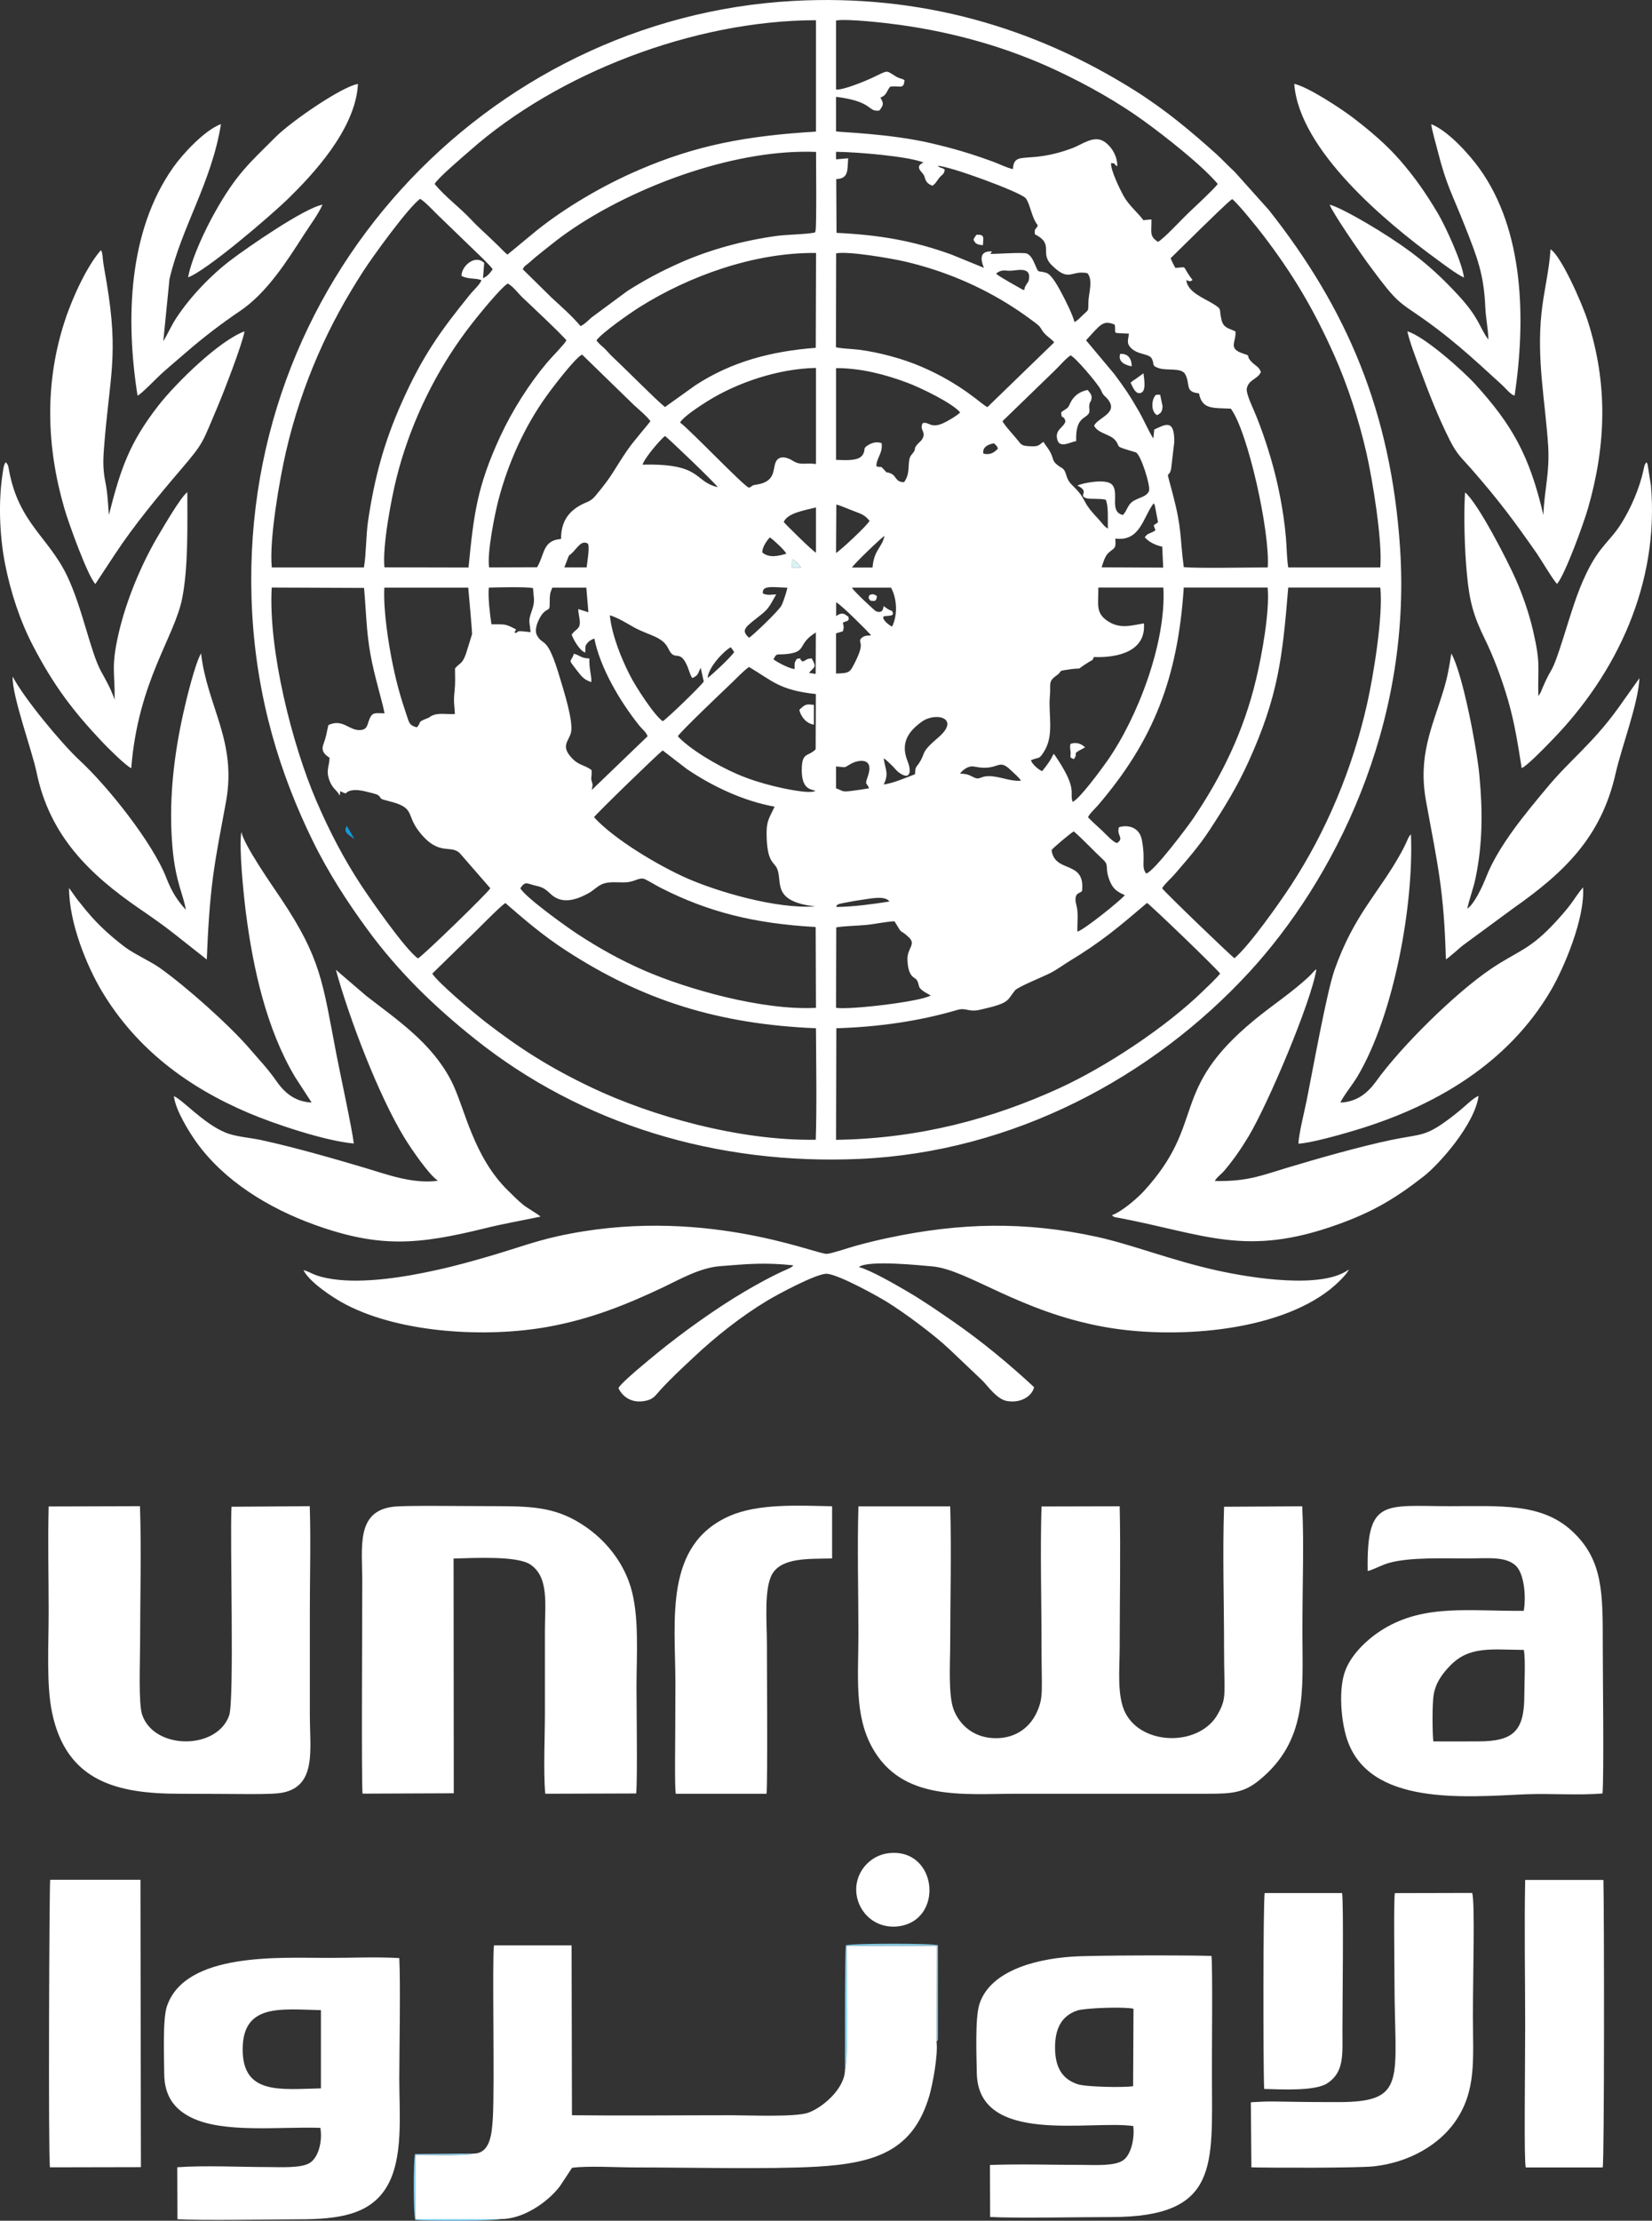 <?xml version="1.0" encoding="UTF-8"?>
<svg xmlns="http://www.w3.org/2000/svg" version="1.1" viewBox="0 0 1758.4 2362.3">
  <rect x="0" y="0" width="1758.4" height="2362.3" fill="#333333" stroke="none"/>
  <!-- Generator: Adobe Illustrator 29.0.1, SVG Export Plug-In . SVG Version: 2.1.0 Build 192)  -->
  <defs>
    <style>
      .st0 {
        fill: #89d5f3;
      }

      .st1 {
        fill: #fff;
      }

      .st2 {
        fill: #d8f3f6;
      }

      .st3 {
        fill: #1698d9;
      }
    </style>
  </defs>
  <g id="Laag_1" image-rendering="optimizeQuality" shape-rendering="geometricPrecision" text-rendering="geometricPrecision">
    <path class="st0" d="M899.4,2201.1c4.1-5.6,1.7-114.5,1.8-131.3l96-.2-.3,102.3c1.8-2,1.2-1.5,1.4-5.4v-97.3c-5.6-2.1-92.7-2-97.9.1-1.3,7.7-.9,114-1,131.8h0ZM532.8,2360.3h-90.5c0,.1.2-68,.2-68,6.8-.3,55.5,1.3,60.8-1.5l-61.5.6c-1.9,6.5-1.9,64.3.2,69.9,8.5,1.5,89.3,1.4,90.8-1h0Z"/>
    <g>
      <path class="st1" d="M890.2,1093.8c44-1.3,87.7-7.4,128.5-19.4,10.1-3,11.4,2.6,24.1-.2,33.1-7.4,28.5-9.6,37.6-20.7,3.3-4,32.7-15.5,39.8-19.6,6.2-3.5,11.5-7.4,17.8-11.3,35.1-21.3,52.4-36.2,82.9-62.1,2.9,1.4,75.4,71,77.8,75.2-4.7,5.8-12.1,12.6-18.4,18.7-39.1,38.1-102.8,80.3-152.8,103.2-69.8,31.9-148,53.6-237.6,54.9l.3-118.7ZM498.9,997.8c8.4-7.8,31.7-32.2,39-37.2,19.9,17.3,40.1,34.7,65,50.8,81.3,52.7,161.8,78.1,265.6,82.4.2,36.6,1,83.4-.2,118.6-82,1.3-175.1-25.5-237.9-55.2-45.1-21.4-77.1-41.8-113.7-70.1-12.6-9.8-50.6-41.9-56.6-51.4l38.8-37.9h0ZM890.1,986.5c8.2-1.5,23.1-1.7,31.9-2.6,10.2-1,20.8-3.5,30.1-3.9,10.2,16.9,3.7,6.2,15.3,17.1,8,7.5-1.8,11.5-1.5,23.4.5,19.5,7.9,18.9,9.8,21.8,4.7,7.4-2.1,7.6,14.9,16.6-9.4,6.4-85.5,15.5-100.7,13.2l.2-85.6h0ZM890.1,964.8c.9-2,0-2.6,5.9-3.9,2-.4,4.5-.9,6.9-1.3,4.6-.9,9.6-1.8,14.9-2.5,7.6-1,24.4-4.9,28.9,1.9-18.1,2.8-37.2,5.5-56.6,5.8h0ZM553.8,944.9c5.7-8.4,7-4.7,17.9-2.4,8.4,1.8,10.9,5.6,15.8,9.7,11.2,9.4,25.4,5.3,38.5-1.8,6.6-3.6,10.3-8.5,16.5-10.5,7.4-2.4,16.3-.9,24.4-1.4,9.6-.6,13.8-6,19.9-3.1,5,2.4,10.8,6.1,16.6,9.1,50.2,25.5,99.2,38,164.8,41.6l.3,86c-57.2,3-137.5-20.1-182.2-39.5-26.4-11.4-49.7-24.7-71.6-39-11.9-7.8-54.8-38.5-60.9-48.7h0ZM1119.3,904.2c2-2.6,20.9-18.6,23.7-19.8,11.2,9.9,20.1,19.7,31.4,30.3,6.7,6.2,1,8.5,7.1,23,3.5,8.3,8,11.1,15.8,14.5-4.2,5.4-43.1,36.7-50.5,38.9-.3-7.8.9-18.1-.4-25.1-.6-3.3-2.3-8.1-1.4-11.7,1-4.2,3.2-3.7,6.7-6.3,3.9-33.8-29.2-18.4-32.4-43.8h0ZM632.3,869.3c1.5-2.8,69-68.4,73.1-71l25.6,19.7c26.8,18.2,60.1,34.1,93.5,40.1-6.1,13.1-9.3,15.2-8.4,34.4,1.1,24.7,7.6,24.4,10.8,31,6.7,13.9-6.9,35.3,40.8,40.7-41.3,2.9-103.7-15.6-135.7-29.6-30.5-13.3-78.7-42-99.7-65.3h0ZM1021.8,822.8c3.4-3.9,8.6-8.6,15.4-7.3,26.5,5.3,24.6-9.8,38.5,3.6,2.4,2.3,9.7,8.5,11,11.4-11.9.9-22.9-5-34.5-4.9-8.2,0-9.3,4.1-14.8,1.7-7.1-3.3-6.8-3.8-15.6-4.5h0ZM890,815.3c12.6,1.2,7.2,1.7,16.5-3.2,7.7-4,24.3-6.6,17.2,13.8-3.6,10.4-1.1,5.7,1.3,12.7-6.3,1-12.4,2-18.5,2.7-11.4,1.4-8.5,0-16.6-2.7v-23.3h0ZM721.5,783.2c3-5.1,47-47,56.2-55.7,4.9-4.6,14.4-14.7,19.6-18,25.1,14.9,32.2,24.6,71.1,28.8l-.2,58.8c-8.5,8.4-14.7,2.4-14.8,22.1,0,21.4,10.5,20.2,14.6,22.1-6.3,3.8-36.5-3.1-44.6-5.1-13.8-3.4-26.6-7.5-38.6-12.7-22.4-9.6-51-26.9-63.3-40.3h0ZM940.5,806.5c3.1,2,5.6,4.7,8.7,7.6,2.7,2.5,5.1,6,8.2,8.1,12.8,8.8,12.2-3.8,8.7-12.3-8.6-20.8,2.5-33,14.8-42,15-11,42-4.1,17.8,16.6-20.3,17.3-12.5,15.8-20.9,27.9-3.3,4.7-3.4,3.4-3.9,11.2-9,3.4-23.4,9.7-33.3,10.9,6-11.8,1.4-16.5,0-28h0ZM823.3,701.4c3.4-6.9,3.2-4.8,12.3-5.5,24.7-2.1,11.9-10.4,32.8-23.1l-.2,44.1-7.1-1.1c5.8-7,8.5-5.3,2.9-15.4-6.2.3-4.7,1.5-9.7,3.3-5.9-4.2,1.9-3.4-5.9-3-3.1,4.2-2.6,4.4-2.6,11.1-6.5-1-17.7-6.9-22.5-10.4h0ZM753.2,721.2c.8-11.6,17.6-29.1,24.7-32.7l3.6,5.1c-4.2,6.3-24.1,24.6-28.3,27.6h0ZM1237,944.9c2.2-4.2,10-11,13.8-15.5,13.5-15.8,25.2-28.8,37.4-47.5,14.9-22.8,28.5-44.7,40.9-72,31.3-69.2,36-110,42.1-184.9h98c3.3,29.9-7.6,95.2-14,123.5-15.5,69.1-43.4,135.7-81.2,193.5-12.3,18.8-44.3,64.1-60,77.3-2.9-1.6-75-71-77-74.4h0ZM749.1,725c-4.1,5.8-38.4,38.8-43.6,42.2-8.5-5.4-28.5-36-35.1-49-8.8-17.3-19-41.8-21.3-63.7,9.5,2.9,18.5,8.9,26.4,13.2,15.8,8.5,29.8,9.4,35.9,22.3,7.1,15,11.6-.8,20.1,18.4,1.6,3.7,3.2,10.1,5.4,12.9,6.5-3,5.6-4.2,8.9-11l3.3,14.7h0ZM897.2,671.5c1.3-4.9.8-4.3,0-9.3.3-.2.7-.2.9-.3,5.3-2.2,3.7-.7,5.4-3.2-1.2-5.7.4-1.5-2.3-3.9-5.5-4.8-10.2.2-11.2.6v-14.7c5,2.2,32.5,29.7,37.3,35.1-6.1.7-7.3,0-11.2,3.8-2.7,5.3,5.1,3-6.2,25.3-5.4,10.7-5.7,11.1-20,11.6v-42.7c.4-.2.8-.3,1.1-.4l6.2-1.9h0ZM1158.1,869.4c1.4-3.7,7.4-9.1,10.1-12.2,59.4-69.1,85.5-135.6,91.8-232.2h89.3c2.4,25.9-6.5,73.5-12.3,97.5-13.2,55.6-36.7,103.6-67.4,148.8-4.6,6.8-41.5,56.3-49.6,57.9-5.8-7.9-.3-12-4.5-35.3-2.8-15.7-17.2-16.4-24.5-13.9-2.8,9.1,5.9,11.1-1.7,16.6-3.1.9-12.6-9.7-16.5-13.3-5-4.6-10-9.1-14.7-13.9h0ZM629.8,819.3c-8.4-6.4-13.5-4.3-22.1-14-10.7-12.2-2.4-16.7,0-25.8,3.1-11.7-8.2-46.5-11.6-58-13.8-46.7-17.5-33.4-24.4-45.4-4.4-7.6,3.7-21.9,7.4-25,5.7-4.8,6-1,6-10.9s1.1-10.5,2.8-15.1h36.2l2.2,26.2-10.8-3.4c0,5.9,2.7,12.8,1.3,17.5-1.3,4.2-5.1,4.9-8.3,9.7,1.9,5.4,8.5,17.1,14.4,19.1,0-.3,0-.6,0-.8l.2-1.7c.2-3.6-.5,2,0-2.7.3-2.4,0-1.9,1.4-4,1.8-2.7,4.6-4.5,8.1-5.8,6.4,31.9,27.9,67.8,48,92.8,3.3,4.1,6.9,6.3,8.7,11.2l-59.4,57.1c1.2-7.8,1.2-3.7-.3-10.1-.9-3.4.7-4.5,0-10.9h0ZM1217.6,663.1c-14.5,2.5-26,6.2-39.1-2.8-12.3-8.5-9.4-17-9.4-35.3h69.2c3.2,58.4-27.3,138.2-59.8,184.5-6.4,9.1-29.5,40.6-36.8,43.5-3.8-10.7,6.4-13.1-19.9-51.1-2.8,3.5-1.2,4.4-12.5,18.4-3.7-1.3-10.8-7.5-12-11.6,9.1-3.8,8.3-.4,13.6-8.6,11.7-17.9,4.7-40,6.6-59.6,1.2-12.3-2.2-15.5,6.5-21.5,7.8-5.5,1.3-4.8,10-6.3,23.7-3.9,6.9,2.6,25.2-8.6,4.1-2.5,3.4-1,5.1-5.2,27.4,1,55.6-6.9,53.3-35.8h0ZM523.1,664.1c-1.6-10.3-3.8-28.6-2.8-39,8.2-.3,41.2-1.1,47.1.6.6,11.2,2.4,13.5-1.3,23.9-4.4,12.5-2.2,10.7-1.4,22.9-17.7-2.3-11.5-.4-16.2,1-1.4-2.3-.4-.9.2-2.8l.7-1.1c-12-6.2-10.8-5.4-26.3-5.5h0ZM402.2,845.7c4.7,3.1-.3,3.6,10.1,6.1,31,7.4,18.8,13.9,34.2,33.3,21.6,27.3,34,11.8,43.9,23.6l31.5,36.2c-1.8,4-71.2,71.4-77,74.6-13-8.8-50.1-62-60.6-78-18.1-27.5-33.6-57.1-47.6-89.6-25.8-60-51.2-160.4-47.5-226.9l98.3.4c2.2,25,2.4,46.4,6.9,71.2,4,22.4,13.3,52.3,14.9,62.2-9.6,0-12.9-1.8-16.1,6.3-2.4,6-2.1,11.1-9.9,11.5-12,.6-18.4-12.5-33.8-5.3-2,8.7-2.1,11.8-5.3,20.5-2.8,7.7,2.1,11.2,6.6,14.3-.3,9.5-4.3,13.4.1,24.7,3.2,8.4,8.3,10.1,10.5,15.4,1.5-3.8-.3-2.3.9-4.5,9.2,4.5,3.3.8,11.9-.9,4.4-.9,10.6,0,14.5,1,3,.8,11.5,2.6,13.5,3.9h0ZM484.2,759.5c-9.5.7-18.3-1.9-25.7,2.5-3,1.8-.8,1-4.5,2.4-10.8,4.2-4.8,3.7-10.3,9.3-7.8-2-8.1-4.6-10.7-12.4-6.4-18.8-10.7-33.9-14.8-53.7-4.6-21.9-10.4-58.8-9.1-82.5h89.3c.6,5.4,4.3,48.4,4.1,49.4l-6.6,21.2c-4.1,11.4-6.8,9.3-11.6,15.4.1,9.6.5,14.9-.5,24.8-1.3,10.5,0,14.6.4,23.6h0ZM812,631.3c-.9-8.7,8.7-6.8,26.1-6.1-.9,4.4-4.1,14.3-6,18.4-2.6,5.8-31.7,33.2-34.8,34.8-9.5-8.6-3.8-11.3,13.9-25.4,7.9-6.3,9.5-11.5,15-20.7-5.9.1-8.5,1.4-14.2-1h0ZM940.5,644.7c-.2.3,0,9.2-8.5,5.3-.8-.4-23.3-21-25.2-24.9h41.6c6.3,11.3,7.4,29,1.1,41.5-2.7-1.3-10.7-7.1-9.2-10.8,3.6-1.2,12.2.3,9.8-4.6-1.3-3.1-.5.5-9.6-6.5h0ZM843.3,595.1c3.5,1.2,7,5.6,9.3,8.6h-9.5c0,0,.2-8.6.2-8.6h0ZM811.4,587.7c-.3-5.2,5-13.2,8.1-16,3.5,2.2,15.7,13.5,17.5,17.3-8.7,2.5-18.1,4.9-25.6-1.3h0ZM605.1,592.1c2-3.2,0-.6,2.2-2.4,6.9-5.7,10.8-15.5,18.1-11.6,2.9,1.6-.6,21.6-1,25.5h-23.7l4.4-11.5h0ZM906.9,603.6c2.6-4.2,30.8-31.3,34.6-33.6-3.1,13.5-11,14.2-12.8,33.7h-21.8ZM890.2,536.7c5.3,1.3,13.6,5.2,19.5,7.3,8.8,3.2,11.1,4.5,15.9,10-2.8,5.4-31.8,32.2-35.7,34.2l.3-51.5h0ZM834.2,555.2c4.3-9.5,21.2-12.1,34.3-15.4v48.1c-3.5-1.6-32.8-30.5-34.3-32.7ZM1187.1,572.9c26.5,3.4,29.2-21.9,40.8-37.5.4.5.6.6,1.3,2.2l3.4,18-4.5,3.1c1.1,5.9,3.9,4.8-1.9,7.5-4.4,2.1-4.8,1.5-7.7,5.3,3.6,4.4,10.8,8.5,18.6,10l1,22.3-65.5-.3c1.8-5.8,3.6-11.8,7-15.1,6-5.8,8.7-3.7,7.5-15.5h0ZM683.9,494.3c2.5-7.6,18.6-26.3,23.9-30.5,2.5,1.3,54.1,50.7,56.1,54.4-25.9-6-16-25.5-80-23.9ZM1046.8,482.6c-1.6-6.9,5.2-10.1,11.2-11,2.9,2.7,3.1,2.6,4.2,5.6-3.8,4-7.9,7.1-15.4,5.4ZM723.9,449.5c3.1-6.1,21.9-18.2,28.9-22.6,31.9-20,75.9-34.8,115.7-35.5v102.2c-11-1.6-16.3,1.9-24.7-3.5-5.9-3.8-15.3-6.5-18.5,2.4-2.6,7.3-.3,19.7-18.9,22.8-7.7,1.3-3.5.9-9.1,3.5-4,.1-63.4-62.2-73.4-69.3h0ZM520.6,603.6c-2.3-15.5,5.9-56,9.8-71.2,10.4-40.1,28.3-79.3,51.5-111.4,6.8-9.5,30.7-40.8,37.7-43.8l54.7,53.2c5.2,4.9,13.8,11.8,18,17.6-1.8,2.9-17.8,21-24.5,30.8-14.5,21.1-15,26-34,48.6-5.7,6.8-9.3,6.1-17.2,10.7-11.4,6.7-19.5,16.8-19.4,35.2-19.8,1.7-17,15.6-25.5,30.1l-51.1.2ZM890,391.6c26.7-.1,52.9,7,75.4,15.4,15.2,5.6,49.3,22.4,56.6,31.8-4,3.8-12.4,8.7-17.9,11.3-13.8,6.3-16-2.3-22,.1-3.9,7.4,4.3,9-.5,16.9-1.9,3-3.5,3.4-5.6,6.1-4.5,5.6.5,3.3-5.8,10.6-5.5,6.4,0,18.6-7.9,29.1-9.5,0-7.9-6.7-14.3-9.3-6.6-2.7-2.1,1.4-7.3-4.3-4.6-4.9-1.9-1.1-7.9-3.4,0-8.7,7.1-13.8,5.6-24.5-4.7-1.6-9.2-.9-13.7,1.7-7.1,4.2-2.8,4-6.1,10.2-4.1,7.5-18.6,6.2-28.7,5.9v-97.6h.1ZM1121.5,395.3c6.1-5.7,11.9-13,18-17.3,5.6,2.6,27.8,28.8,31.9,36.1,1.5,2.6,1.4,3.7,3.3,6,1.5,1.8,2.2,1.9,4,4.1,13.1,15.3-10.6,20-14.1,28.7,4.1,8.3,16.8,8.7,22.4,15.3,6.8,8.1-3.1,5.6,21,12.7.3.1.7.2.9.3,5.2,1.6,16,35.8,14.1,41-2.2,6.1-10.2,6.9-16.4,10.6-6.5,3.9-6.3,9.5-11.3,15-15.5-3.2-3-24.7-12.2-32.8-6.5-5.7-29.4-1.6-36.4,1.5,14.4,7,0,10.3,9.7,13.5,3.6,1.2,14.3,0,20.6,1.6,3.2,7.6,1.8,20.9,2.3,30.7-4.4-2.4-6.5-6.4-10.7-10.8-18.5-19.3-11-19.2-25.6-33.7-4-3.9-6.2-6-8.2-12.8-2.3-7.7-4-6.1-9.3-10.4-5.7-4.6-3.8-6-7.1-12.7-2.4-4.9-5.5-8-7.7-11.9-5.2,3.2-4.3,5.2-14.1,4.7-8.1-.4-9.2-1-12.8-5.8-3.4-4.4-15.4-17.3-16.7-20.9l54.4-52.7h0ZM890,269.5c13.3-2.6,59.2,5.5,72.8,8.6,41.7,9.7,80.5,26.1,115.4,48.6,8.7,5.6,16.2,11,23.9,16.8,7,5.2,4.8,5.7,9.7,11.2,3.1,3.5,7.6,6,10.3,9.5l-71.1,68.9c-5.8-2.5-26.9-24.4-70.2-43-19.5-8.4-44.1-15.1-65.9-18-7.7-1-18-1.1-25.1-2.7l.2-99.9h0ZM634.9,362c5.7-7.9,35.3-28.7,46.5-35.7,52.3-32.7,121.4-57.9,187.2-57.2l-.3,100.9c-47.7,3.6-89.8,14.9-127.9,39.7l-32.6,23.3c-10.4-8.4-40.5-39.1-55.3-52.9-3.4-3.1-5.8-6.2-9.1-9.5-3.2-3-6.4-5.2-8.5-8.6h0ZM409.2,603.5c-2.3-23,7.5-73.8,12.9-95.3,13.3-53.2,37.7-105,68.4-148.1,7.9-11.1,15.5-20.7,23.9-30.8,5.6-6.8,20-23.7,25.9-27.7,5.6,2.6,11,10.3,16.2,15.2,7.1,6.7,43,40.4,46.4,45.3-2.6,4.7-15.3,17.3-20.5,23.5-19.1,22.6-37.2,51.1-50.1,79-24.4,53-28,81.8-33.6,139.1l-89.5-.2h0ZM1156,362c15.7-17.2,18.1-21.7,30.5-16.7,2,10.8-4.7,8.5,15.1,9.6-.6,6.4-2.7,9.8,1.5,14.5,7.4,8.4,19.8,6.3,22.9,12.1,3.3,6.3-.9,7.3,7.3,10.1,8.9,3.1,24.3-1,28.3,6.6,5.7,10.5-.9,18.8,14.6,20.2,3.3,16.9,13.6,15.5,33.9,16.3,18.1,24.1,41.9,131.4,39.3,168.9-21.4,0-73.9,1.1-89.4-.3-4.4-34.1-1.8-40.1-11.7-77.8-8-30.5-5-14.5-1.8-26.3l3.4-29c.4-26-10.8-17.9-21.3-13.3l-1,9.6c-5.1-8.1-10-19.6-15.2-28.7-10.2-17.7-15.1-24.8-26.4-40l-30-35.8h0ZM1060.2,291.1c4.6-3.6,6.8-3.7,13.7-3.1,6.4.5,23.5-5.7,21.4,8.7-.5,3.5-1.4,3.4-3.1,6.4-1.1,1.9-.6,1.2-1.6,3.1,0,.3,0,3.7-.8,1.6,0-.2-.2.6-.4.8-5.9-3.4-25.8-14.2-29.2-17.5h0ZM1278.5,242.8c4.6-4.4,30.1-29.6,33.1-31,6.3,4.9,26.3,29.8,32.3,37.6,32,41.8,54.2,78.9,76.6,129.2,13.8,31.1,25.7,67.2,34,103.5,6.5,28.5,17.1,93.5,14.7,121.5h-98c-1.5-8.9-1.6-21.8-2.4-31.1-2.3-27.6-8.3-58.4-16-84.5-5-17.1-10.7-33.8-17.5-49.9-2.3-5.5-9.1-19.5-8.2-24.7,1.7-9.8,12.1-10.1,15-17.8-2.3-5.6-5.2-6.1-9-9.8-8.5-8.2-.2-6.6-9.3-9.5-17.4-5.5-7.9-12-8.7-23.7-6.7-3.4-12.6-3.4-14.8-11.9-3.2-12.4,1.4-11.2-9.2-17.6-10.3-6.3-27-12.4-28.4-25.1,3.8,1.1,3.3,2.1,6.7-.1-12.6-16.2-4-13.8-18.3-12.9-1.1-1.8-4.4-8.1-5-10.4l32.4-31.8h0ZM289.3,603.5c-3-29.2,8.5-94.6,15-122.6,8.4-36.6,20.1-71.1,34.1-103.2,14.5-33.2,30.1-61,48.2-89.1,10.4-16.1,47.9-67.9,60.6-77.1,5.5,3.2,15.2,13.9,20.2,18.6l38.5,37.2c3.6,3.4,16.5,15.7,18.5,19.1-2.7,4-5.6,7.6-10.3,9.5l1.3-16.2c-9.9-9.8-24.7,4-24.1,13.9,8.2,3.8,13.8,1.8,21.2,4.4-1.7,4.8-8.8,11-12.4,15.5-31.4,38.7-50.7,65.7-72.5,114.8-18.8,42.1-28.9,79.5-35.8,125.7-2.3,15.7-1.9,34.2-4.4,49.6h-98.1ZM556.4,286.4c2.1-4.1,2.6-3.3,7-7.1,2.9-2.5,4.7-4.2,7.5-6.5,17.5-13.9,26-21.4,46.7-34.7,67.3-43.1,167.9-79.8,251-76.5,0,5.9.7,78-.5,83.8,0,.3-.3,1.1-.3,1,0-.2-.2.6-.3.9-7.9,1.9-29.8,2.2-40.4,3.6-35.2,4.8-70.8,14.4-102.2,28.2-21.3,9.4-38.5,18.7-56.9,30.3l-38.2,28.2c-4,3.5-7.6,7.4-11.9,9.3-8.1-9.9-22.1-22.3-31-30.5l-30.5-30h0ZM890,190.5c13.3-.5,11.9-8.9,12.8-22.1l-12.9,1.1v-8c20.6.1,77.2,4.7,93.1,11.4-9.5,4.2-2.7,9,0,12.8,2.3,3.4.8,8.7,9.6,11.9,4-3.2,3.4-3.6,6.9-8.1,3.2-4.1,5.5-3.8,6.1-9-3.7-3.1-3.1-.5-7.6-4.1,12.3,0,87.9,27.8,93.7,34.4,4.6,5.3,6.6,21.8,12.9,28.7-1.2,4.9-3.9,2.3-3.1,9.7,21.1,10.6,4.6,19.6,17.9,32.8,19.1,18.9,20.3,5,38,8.6,6.4,7.2,1.3,21.5,1.1,30.7-.3,9.4.7,7.9-4.9,12.9-3.6,3.2-5.2,5.8-9.9,8.4-1.9-7.7-9.4-22.6-12.8-29-3.8-7.2-11.2-21.5-17.3-23.4-9.8-3-7.5,1.5-12-9-1.8-4.3-4.5-9.7-8.4-11.4-4-1.7-31.8.4-38.7.3-1.2-2.8-1.3,1.5.6-1.5,1.4-2.2.4.8.9-1.1-13.6-.9-12.4,8.6-8.7,17.4l-34.3-14c-41.3-15-77.3-21-122.6-23.2l-.3-57.2h0ZM462.6,195.7c3.3-6.2,29.6-28.5,37.5-35.4,93-82.3,238.3-138.6,368.4-138.8v118.5c-74.7,4.5-127.9,14.6-189.2,41.1-38.2,16.5-77.1,39.4-108.1,64.1l-31,25.6c-3.6-2.6-7.1-6.8-9.9-9.4-3.5-3.3-6.1-5.8-9.5-9.1-7-6.7-12.6-11.5-19.5-18.9-13.3-14-27.3-23.9-38.7-37.7h0ZM890,21.8c11.9-2.1,53.9,2.7,67.3,4.6,59.3,8.2,116.1,24.4,168.5,49.1,33.5,15.8,65.2,33.9,92.1,53.4,21.5,15.6,61,46.3,78.3,66.8-4.7,6.2-24.6,24.5-31.4,31-7.7,7.3-25,26.3-32.2,30.6-9.7-6.3-6.7-10.3-7-23.9l-8.6.8c-6.5-8.8-15.1-15.1-21.3-26.2-3.8-7-13.6-27-13.1-34.5,5.9.3,1.7.5,6.6,3.4.5-11.8-7.8-23.3-15.5-27.2-10.4-5.3-22.2,4.1-31.8,7.7-48,18.2-62.2,1.6-63.8,22.5-7.4-1.7-14.5-5.6-21.9-8.2-23.4-8.5-40.9-13.7-65.4-19.4-43.8-10.2-96.9-11.6-100.9-12.5v-36.8c40.6,5.1,33.1,16.3,46.1,14.6,4.2-5.6,5.1-7.1,1.1-13.8,6.9-2.5,6.3-6.5,10.3-11.5,9.3-1.9,14.9,3.8,15.3-7.1-3-1.8-5.3-1.6-9-3.8-11.4-6.9-7.1-7.2-25.8,1.6-6.3,3-30.4,13-38,12.3V21.8h.1ZM268.4,651.7c5.1,92.4,29.7,171.7,64.3,242.4,17.2,35.1,37.8,66.6,58.6,94.9,32.7,44.6,70.9,81.7,114.2,116.2,114.1,91,257.7,134.3,409.5,127.6,163.5-7.3,311.8-86.9,414.9-198.9,89.2-97,173.2-260.7,160.3-451.6-9.7-143.9-56.3-253.6-139.7-359l-36.3-40.5c-8.3-7.7-12.8-12.8-19.5-18.9-26.3-23.6-53.1-46.3-86.3-67.3C1101.3,29.1,979.9-6.5,844.1,1,519.4,18.9,249,300.2,268.4,651.7h0ZM913.7,1602.4c-1.3,44.6,0,91.1,0,136s-4.6,85.5,14.6,120.4c31.8,57.6,97.5,49.3,154.2,49.3h203.6c25,0,37.6-1.1,53.5-13.8,52.7-42.4,46.7-96.5,46.7-157s1.8-91.5-.2-135l-83.2.5c-1.7,49.1,0,101.3,0,150.8s3.2,51.9-6.5,69.5c-19.2,34.8-80.4,34.3-98.5-.9-9.3-18-6.1-47.3-6.1-69.8,0-49.6,1.1-100.4,0-150.1l-83.2.2c-1.5,48.4,0,99,0,147.6s2.3,54.4-4.5,70.2c-6.8,15.8-21.6,28.9-44.6,28.7-22.5-.2-37.8-13.5-44.3-30.1-6.1-15.5-3.8-50.7-3.8-69.9,0-48,1.5-98.4,0-146.6h-97.2ZM323,1351.1c6,12.3,30.6,29.2,46.1,37.1,59,30.2,148.8,34.8,213.1,23.4,46.9-8.3,86-24.4,124-42.4,17.2-8.2,38.8-20.6,60-22.3,29.9-2.4,48-4.1,78.2-.9-1.3,1.5-.2.6-2.2,2-.2.2-.5.4-.8.5l-4,1.9c-14,6-32.3,16.1-45,23.6-30.8,18.2-65.8,43.3-92.9,65.4-5.9,4.9-38.3,31-41.2,37.2,4.9,10.5,16.4,17.5,31.9,12.7,6.1-1.9,8.7-6.4,12.6-10.6,12.9-14,21.4-21.6,35.2-34.6,23.4-22,50.5-43.6,78.9-60.7,9.1-5.5,53.5-29.7,63.8-28.4,13.6,1.7,52.8,23.4,63.2,29.8,18.8,11.6,50.3,35,66.3,50.1l35.8,34c5.5,5.7,15.1,19.3,25.3,21.3,14.5,2.9,27-4.5,29.4-14.6-26.1-24.2-55.2-48.5-86.6-70.2-15.5-10.7-30.5-21.1-47.8-31.3-12.4-7.2-38.8-22.7-52.1-26.3,9.9-7.8,67.8-1.5,77.9-.7,37.8,3.2,92.6,48.3,184.3,64.6,70.1,12.5,181.1,6.5,240.1-40.7,5.3-4.3,17.4-15.4,19.1-20.5-28.6,21.1-104,8.9-139.5,1.1-49.8-11-90-27.4-128.5-35.9-76.3-16.7-145.6-15.2-222.6,1.2-11.8,2.5-21.5,4.9-33,8-6.5,1.7-27.3,8.8-32,8.9-12.2.3-135.6-52.7-288-18.4-22.9,5.2-42.7,12.4-63.8,18.7-21.6,6.4-42.2,12.3-64.4,17.1-32.1,7.1-76.3,14.5-110.1,9.4-20.4-3.1-22.9-7.7-30.7-9.5h0ZM503.3,2290.9c-5.3,2.8-54,1.2-60.8,1.5l-.2,68.1h90.5c23.5.4,49.9-17.5,63.1-34.8l13-19.7c16.3-2.3,48.4-.4,66.3-.4,56.8,0,143.6,2.1,194.2-.8,63-3.7,102.8-17.2,119.8-75.5,3.7-12.8,9.3-43.1,7.7-57.2l.3-102.3-96,.2c-.2,16.8,2.3,125.6-1.8,131.3.2,19.9-23.1,40.2-38.8,46-13.5,5-63.5,2.8-81.8,2.8-56.4,0-113.2.6-170,0l-.4-180.7h-82.6c-2.1,14.5.8,148.6-1.2,183.2-1.1,17.6-2.7,38.7-21.3,38.3h0ZM482.8,1657.9c20.9-.5,67.3-3.2,81.6,6.3,20.2,13.4,15.6,42.4,15.6,70.7v87.3c0,26.8-1.7,59.7.3,85.9l96.9-.3c1.4-16.6.3-90.8.3-113.6,0-34.4,3.2-75.4-6.3-106.4-8.9-28.7-28.5-50.6-48.6-64.2-27.8-18.9-51.5-21.4-91.5-21.4s-100-1-112.6.6c-39.8,4.9-32.9,42.8-32.9,79.7s-1,211.9.3,225.5l97.1-.4-.2-249.7h0ZM51.8,1602.5c-1,36.7,0,74.6,0,111.5s-2.6,77.9,3.6,107.7c15.4,74.1,70.5,86.4,135.8,86.4s97.3,1.4,110.2-1.3c35.7-7.5,28.4-46.1,28.4-82.3v-111.7c0-36.4,1.1-74.3-.1-110.6l-83.3.6c-1.8,34.3,3.2,206-2.5,222.1-13.1,37-80.3,36.7-92.7-1.2-3.9-12-2.1-56.9-2.1-72.6,0-48.9,1.5-100.1-.1-148.9l-97.1.3h0ZM1525.6,1852.3c-1-10.2-1.2-39.1.3-48.8,2.1-14,10.1-23.8,17.4-31.4,20.5-21.3,43.5-17.3,78.7-17,1.9,10.4.5,36.4.5,48.4,0,37.7-11.4,48.9-49,48.9-15.9,0-32,.2-47.9,0h0ZM1455.8,1671.2c6.5-1.6,14.3-6.2,22.2-8.5,21.8-6.4,59.8-4.9,82.7-4.9s41.1-2.5,52.3,7.3c9.3,8.1,11.6,33,8.9,48.4-57.6.6-105.2-7.5-149.4,19.4-15.3,9.3-33.2,25.4-40.3,43.5-7.7,19.3-5,53.7,1.6,73.7,23.5,71,124.8,61.5,189.6,58.6,26.1-1.1,57.1,1.3,82.3-.9,1.7-16.6.3-129.7.3-156.7,0-56,.7-91.8-33-122.7-32.4-29.8-76.6-26.2-129.8-26.2-70,0-88.8-8.9-87.4,69h0ZM341.5,2221.5c-43,.9-83.7,7.2-83.2-42.3.5-48,40.8-41.9,83.3-40.9v83.2h0ZM424.9,2082.9c-23.8-1.4-51.3-.2-75.5-.2-51.7,0-152.4-6.3-171.8,51.7-4.6,13.8-2.9,54.4-2.8,71.7.2,24.5,11.7,37.8,28.3,46.2,34.5,17.4,95,9.7,137.9,11.2,2.4,14-1.9,31.3-11.1,37.2-9.4,6-32.1,4.5-44.6,4.5-30.2,0-67-1.9-96.6.2l.2,55.3c25.4,1.5,98.3.2,129,.1,43.2,0,75.9-5.1,93.6-34.3,18.2-30.2,13.5-77,13.5-115.7.1-31.2,1.4-101.7,0-127.9h0ZM1206.1,2219.2c-10.8,1.6-50.1.8-59-2.1-16.4-5.4-24.1-17.9-24.1-39s7.5-33.9,23.6-39.4c8.3-2.8,50.7-4.2,59.9-1.9l-.4,82.4ZM1289.5,2080.6c-25.5-.8-125.4-.8-148.8.8-43.2,3-87.7,17-98.3,50.8-4.6,14.5-3,54.8-2.7,72.7,1.1,77.8,121.3,50,166.6,56.7,1.5,13.9-2.5,30.6-10.8,36.4-9.2,6.5-31,4.9-44.2,4.9-31.8,0-65.7-1.1-97.6.1l.2,55.3c26.4,1.5,97.4.1,128.8.1,115.4,0,107.3-54.9,107.3-150.1-.2-21.6.9-114.4-.5-127.7h0ZM1293.1,1256.3c1.6-3.6,7-7.4,9.8-10.7,10-11.8,17.8-23,26.1-36.8,20.5-34.1,66.7-142.9,72.2-177.8-3.1,2.1-4.4,4.5-7.5,7.4-18,17-39.5,30.9-58.3,46.4-92.3,75.9-50.2,108.4-117.9,182.3-6.1,6.7-22.9,21.6-34,25.6,2.9,2.3,1.8,1.8,6.9,2.7,92.7,17.6,135.7,42.3,233.6,7.1,37.9-13.6,61.6-27.9,91.7-51.4,15.7-12.3,54.1-54.9,58.1-85.4-5.2,2.4-9.5,6.5-13.6,10.1-4.7,4.1-7.9,6.9-12.7,10.6-30.9,23.9-33.1,19.2-67,26.3-32.6,6.8-78.6,19.9-110.1,29.4-29.1,8.8-43.1,14.8-77.3,14.2h0ZM357.5,1031.6c14.2,51.7,45.3,133.4,73.1,178.9,6.9,11.2,26,39.4,35.6,45.5-26.9,3.8-55.2-7-77.8-13.7-34.7-10.3-74.8-21.8-110.1-29.5-13-2.8-27.4-3.5-38.5-8.1-23.6-9.9-44.5-34.1-54.7-38.7,1.7,15.2,16.6,38.7,23.8,48.8,29.3,41,76.4,70.2,126.1,88.1,69.5,25,110.3,21.1,181.6,3.6,19.8-4.9,38.7-8.1,58.7-12.3-2.3-2.6-14.1-9.1-18-12.3-6-4.8-10.1-9.2-15.7-14.6-38.6-37.1-46.9-89.9-61.4-117.8-20.7-40-57.1-64.4-90.3-90.1l-32.4-27.8h0Z"/>
      <path class="st1" d="M86.6,962.2c-2.2-2.8-4.4-5.2-6.6-8.5l-6.5-9.1c0,37.6,19.3,83.7,34.9,109.8,36.6,61.1,91,101.9,156.6,129.7,25.9,11,80.5,29.6,111.6,32.3-1.5-14-14.8-75.5-18.6-95.2-14.7-76.6-16.1-101.5-59.5-166.2-8.4-12.5-38.6-55.6-41.6-70-2.8,17,2.5,67.4,4.8,85.7,7.6,59.3,21.9,123.8,52.2,174.7l17.8,27.4c-19.2-.8-30.2-12.2-38-23.5-9.1-13-17.9-22-27.4-33.1-21.6-25.3-68.5-67-96.1-86.5-10.9-7.7-27.1-14.6-37.8-22.7-18.5-14.2-31.8-26.9-45.8-44.8h0ZM1426.7,1172.9c2.4-5.9,13.2-19.5,18-27.5,39.4-66,60.3-184,57.1-257.9-2.8,2.7-3.6,6.1-5.7,10.3-1.7,3.5-2.8,5.8-4.7,9.2-23.2,42.3-50.1,65.6-70.9,124.7-8.3,23.6-22.9,105-29.7,139-2.2,10.9-8.6,36.4-8.7,45.9,13.7-.8,44-9.4,57.7-13.5,86.4-25.4,165-71.1,211-149.6,13.4-22.9,36.5-76.4,34.2-109.6-11.4,14-9.1,14.6-26.9,34.3-29.6,32.7-41,32.3-70.3,51.9-38,25.4-96.4,83-123,120.1-8,11-19,21.8-38.1,22.7h0ZM1332,2305.5c21,.6,114.1.8,130.8-1.1,38.9-4.5,69.2-23.8,85.5-46.7,23.6-33.2,19.5-66.7,19.5-113.3s2.3-120.4-.8-130.8l-82.3.2c-1.4,7.5-.4,79.3-.4,93.4,0,105.3,14.6,128.9-59.8,128.9s-64.1-1.6-93.1.2l.6,69.2h0ZM815.9,1908c1.3-9.7.4-146.8.4-160.3,0-21-3.4-58.8,6-73.9,10.7-17.1,38.8-15.4,63.4-16v-55.5c-36.1-.8-78.5-3-108.6,10.1-70.8,30.6-58.2,111.2-58.2,178.4s-1.1,106.8.4,117.3h96.6ZM53.4,1999.7c-.9,3-2.2,295.9-.2,305.8l96.8-.2-.5-305.7H53.4ZM101.5,621.2l20.7-31.4c20.7-31.4,46.6-62.6,70.3-90.3,25.3-29.6,22.4-27.9,39.4-67.6,6.4-15.1,25.8-65.2,28.4-79.4-26.7,9.6-73,54.9-91.7,78.9-31,39.8-40.3,67.6-52.7,116.4-1.1-13.3-1.2-22.1-3.7-34.8-2.5-12.4-2.6-21.8-1.6-35,5.8-77.6,16.2-98.7,2.8-178-1-6.2-1.9-10.5-2.9-16.9-.4-2.5-.8-5.2-1.1-8.1,0-.8-.3-3.6-.4-4.1-.5-2.7.4.9-.4-2-.6-2.1-.7-2-1.2-2.8-14.3,16.2-30.1,49.5-38.6,75.8-21.3,65.4-19.5,132.7-.4,198.5,4.7,16.6,25.5,73.5,33.1,80.8h0ZM1642.8,547.9c-14.9-64-33.7-96.3-72.2-138.8-13.3-14.7-54.9-51.7-72.6-56.6,2.5,11.5,9.4,29.3,13.4,40.1,9.3,25.1,19.7,51.8,31.7,75.5,8.1,16,13.1,19.4,22.9,30.6,29.2,33.4,45.2,54.8,70.1,90.5,3.8,5.5,18.1,29.5,21.3,31.9,8.7-10.4,28.3-64.4,33-80.8,19.3-67.5,21.1-132.2-.5-199.2-6-18.7-28.3-69-39.5-75.9-1.4,22.7-7.2,44.7-9.6,67.5-5.3,50.4,3.9,93.1,7.1,142,1.7,28.6-4.1,45.7-5.1,73.2h0Z"/>
      <path class="st1" d="M1539,1020.5c3-1.5,13.3-11,17.6-14.5l54.3-39.9c53.7-37.8,93.5-75.3,108.8-143.5,6.1-27.2,24.4-75.2,25.3-101.2l-22.5,31.7c-27.9,38.6-50.9,54.7-75.8,84.7-22.3,26.8-51.7,61.5-65,95.6-3.8,9.7-12.5,28.4-19.9,33.2,2.1-10.2,6.4-21.1,8.8-32.6,7.7-36.9,7.6-72.5,4-109.9-2.7-28-17.6-107.5-29.8-128.9-2.6,16.3-4,24.7-8.4,39.3-12.2,39.9-27.4,69.5-18.4,118.4,12.5,68.2,19,94.6,21,167.6h0ZM13.5,719.7c-1.1,19.6,20.9,79.6,25.4,101.8,13.9,67.3,55.9,108.2,108.9,144.7,12.6,8.6,25.4,17.5,37.2,26.8l35.1,27.7c1.2-29.6,2.8-58.8,6.6-87.8,3.8-28.4,9.1-53.6,13.9-80.3,11.7-64.2-20-100.9-26.6-157.6-6.3,10.9-15.2,47.1-18.6,62.3-10.7,47.5-16.2,96.6-11.7,145.5,3.3,35.8,11.8,49.8,14.1,65-8.7-9.6-14.8-18.7-20.6-33.6-14.7-38-63-98.2-92.3-125.2-19.5-18.1-59.6-66.5-71.4-89.3h0ZM1623.4,1999.9c-1,50.9,0,102.8,0,153.8s-1.4,143,.6,151.9h81.9c1.9-5.8,1.6-277.9.8-305.8h-83.2Z"/>
      <path class="st1" d="M1619.7,817.1c5.6-2.4,23.4-20.6,31.2-28.7,70.4-71.8,115.2-167.9,106.4-271.7l-3.5-22.2c-1.4-4.2-.3-1.1-1.2-2.7-1,1-.7.4-1.6,2.3-1.9,3.6,1.3-3.9-.7,1.7-.3.8-.9,3.7-1.1,4.8-4.1,18.8-13.3,40-23.2,55.8-12.3,19.7-23.2,23.9-37.4,53.4-10.2,21-16.3,42.6-24,66.8-14.7,46.5-11.1,27.6-23.4,56.7-.6,1.4-.9,2.6-1.8,4.1l-2,3c-.7-31.8,2.7-33.5-5.5-69.1-4.4-19.1-11.3-38.7-18.4-54.8-8.4-19.2-40.2-81.3-54.1-92.7-1.6,25.2-.4,61.9,2,87,2.8,30.3,7.6,45.5,19.1,69,9.4,19.2,17.8,41.7,24.4,64.1,7.3,25.1,10.5,46.4,14.8,73.2h0ZM139.7,817.1c7.4-92.8,46.2-139.3,54.3-181,6.5-33.4,5.4-77.2,5.4-112.5-6.7,4.7-23.9,34.3-30.1,44.7-18.6,31.1-35.1,70.4-43.3,106.7-8,35.2-3.5,40.8-4,69.3-3.6-10.9-9.5-21.2-14.4-30.1-11.6-21.3-19.8-67.6-36.4-102.1-19.6-40.6-51.3-56-61.6-111.8-.8-4.1-.6-5.7-3.5-8.6-2.4,3.2-2.5,7.1-3.2,11.3-4.8,30.4-3.4,66.2,2.3,95.9,6.2,31.9,16.4,62,29.8,87.8,22.2,42.7,42.9,69.8,73.5,102.2,4.4,4.8,26,26.4,31.2,28.2h0ZM146.4,420.8c3.3-.8,20.7-19,25.5-23.3,8.8-7.9,17.6-15.2,26.8-23.2,16.6-14.4,37-30.2,56.7-43.4,28.6-19.3,49.8-52.7,68.4-81.7,6.1-9.4,15.5-22.2,19.5-31.5-19.7,3.8-79.9,45.5-97.8,59.1-21.1,16-42.7,38.6-57.6,61.1-5.5,8.3-9.1,16.9-14.1,25.1l6.6-66.1c13-55.9,44.9-102.9,54.8-164.9-17.5,6.5-40.8,31.8-51,46.3-47.6,67.6-50.7,160.9-37.8,242.5h0ZM1584.3,361.2l-1.2-1.5c-8.6-12.3-9.1-22-30.6-45.3-27.5-29.9-50.5-47.9-86-69.9-10.4-6.4-39.7-23.8-51.2-26.8,3,8.6,32.4,51.1,39.4,60.7,7.5,10.1,13.8,18.8,21.6,28.4,9,10.9,14.4,15.8,26.3,23.8,40,26.9,63.3,48.9,96.5,79.2,3,2.8,9.8,11,13.1,10.9,11.9-80.4,10.3-175.8-37.9-242-10.5-14.5-32.9-39.6-50.9-46.6,1,7.7,5,20.8,7,28.9,9.3,36.7,15.6,45.8,28.8,79.4,13.4,33.9,20.3,51.4,21.8,87,.5,11.1,3,22.7,3.3,33.8h0ZM1345.6,2222.1c18.3.5,53.9,2.5,67-5.9,18.4-11.8,16.3-30.7,16.3-56.6s1.4-136.4-.4-145.9h-82.3c-1.8,5.6-1.7,191.2-.6,208.4h0Z"/>
      <path class="st1" d="M200.2,295c18.8-6.5,87.7-65.1,107.8-84.9,22.5-22.2,70.6-71.7,73-120.8-17,2.7-71,39.8-87.5,56.3-27.5,27.5-41.8,39.2-64.9,80.5-9.6,17.1-24.4,47.6-28.4,68.9h0ZM1558.3,295.3c-2-16.5-20.2-55.5-27.8-68.3-13.3-22.4-25.1-39-40.2-56.4-14.6-16.8-32.6-32-50.7-45.8-10.8-8.2-46.6-32.2-62-35.6,5.2,70.4,97.6,147.3,151.8,186.7,7.5,5.5,20.6,15.5,28.9,19.4h0ZM911.7,2015.2c2.7,20.1,20.5,36.6,43.9,34,50.1-5.7,42.5-84.5-10.3-77.8-19.4,2.4-36.6,20.8-33.6,43.8h0ZM1129.5,438.8c.5,8.5,2.4,1.6,4.6,9.3-1.8,7-11.6,8.7-8.7,19.6,2.6,9.7,13.9,2.4,20.1,1.5-.9-26.7,10.8-23.1,13.9-30.4.6-4-.2-4.3,0-7,.3-4.5,1.3-3.6,2.1-6.2,1.7-5.5-1.6-7.7-3.8-10.8-16.6,3.4-18.7,15.9-20.6,18.1-2.2,2.7-5.2,3.4-7.6,5.9h0ZM629.4,725.6c.4-7.5-2.6-14.5-2-25.1-9.8-.5-9.1-3.1-16.6-5.1-3.1,10.5-7.4,3.9,3.6,18.2,4.6,5.9,7.2,9.5,15,12h0ZM850.8,755.3c2,7.6,7.3,14.1,15.5,15.6v-21.1c-6.3-.5-8.2-1.6-13.7,3.6-1.2,1.2-.9.7-1.8,1.9h0ZM1203.4,407c1.6,3,5.5,14.7,12.1,10.3,4.5-3,2.2-15.1,1.6-20.2l-9.1,6.6c-.2.1-.5.2-.8.4l-3.8,2.9ZM1234.9,419.9c-4.9-.1-4.8-.3-6.6,3.1-2.6,4.9-2.8,14.8,3.1,18.6,4.2-1.7,5.9-3.9,6-9.6l-2.5-12.1ZM1139.5,791.3c-1,3.2-.2,5.6,0,8.3.6,5.8-2.2,5.7,3.5,7.9,5.5-7.1-3.4-4.5,9.6-11.2,1.9-1,1.3-.7,2.3-1.4-4.6-4.3-9.9-5.6-15.4-3.6h0ZM1204.6,389.7c0-8.2-4-13.9-12.3-13.2-2.5,8.4,5.2,11.9,12.3,13.2ZM1036.2,255c2.1,4.7,4.3,5.2,10,5.9.5-8.5,2.1-11.5-6.8-11.2-1.4,2.1-2.3,2.7-3.2,5.3h0ZM926.5,638.9c5.6.9,6.3.3,6.9-4.9-3-1.8-4.2-2.7-8-.9-1.5,3.4-.7,3.4,1.1,5.8h0Z"/>
    </g>
    <path class="st2" d="M843.1,603.8h9.5c-2.3-3-5.8-7.5-9.3-8.7l-.2,8.7h0Z"/>
    <path class="st3" d="M369.2,878.6c-4.1,6.1.8,9,8.1,13.9l-8.1-13.9Z"/>
  </g>
</svg>